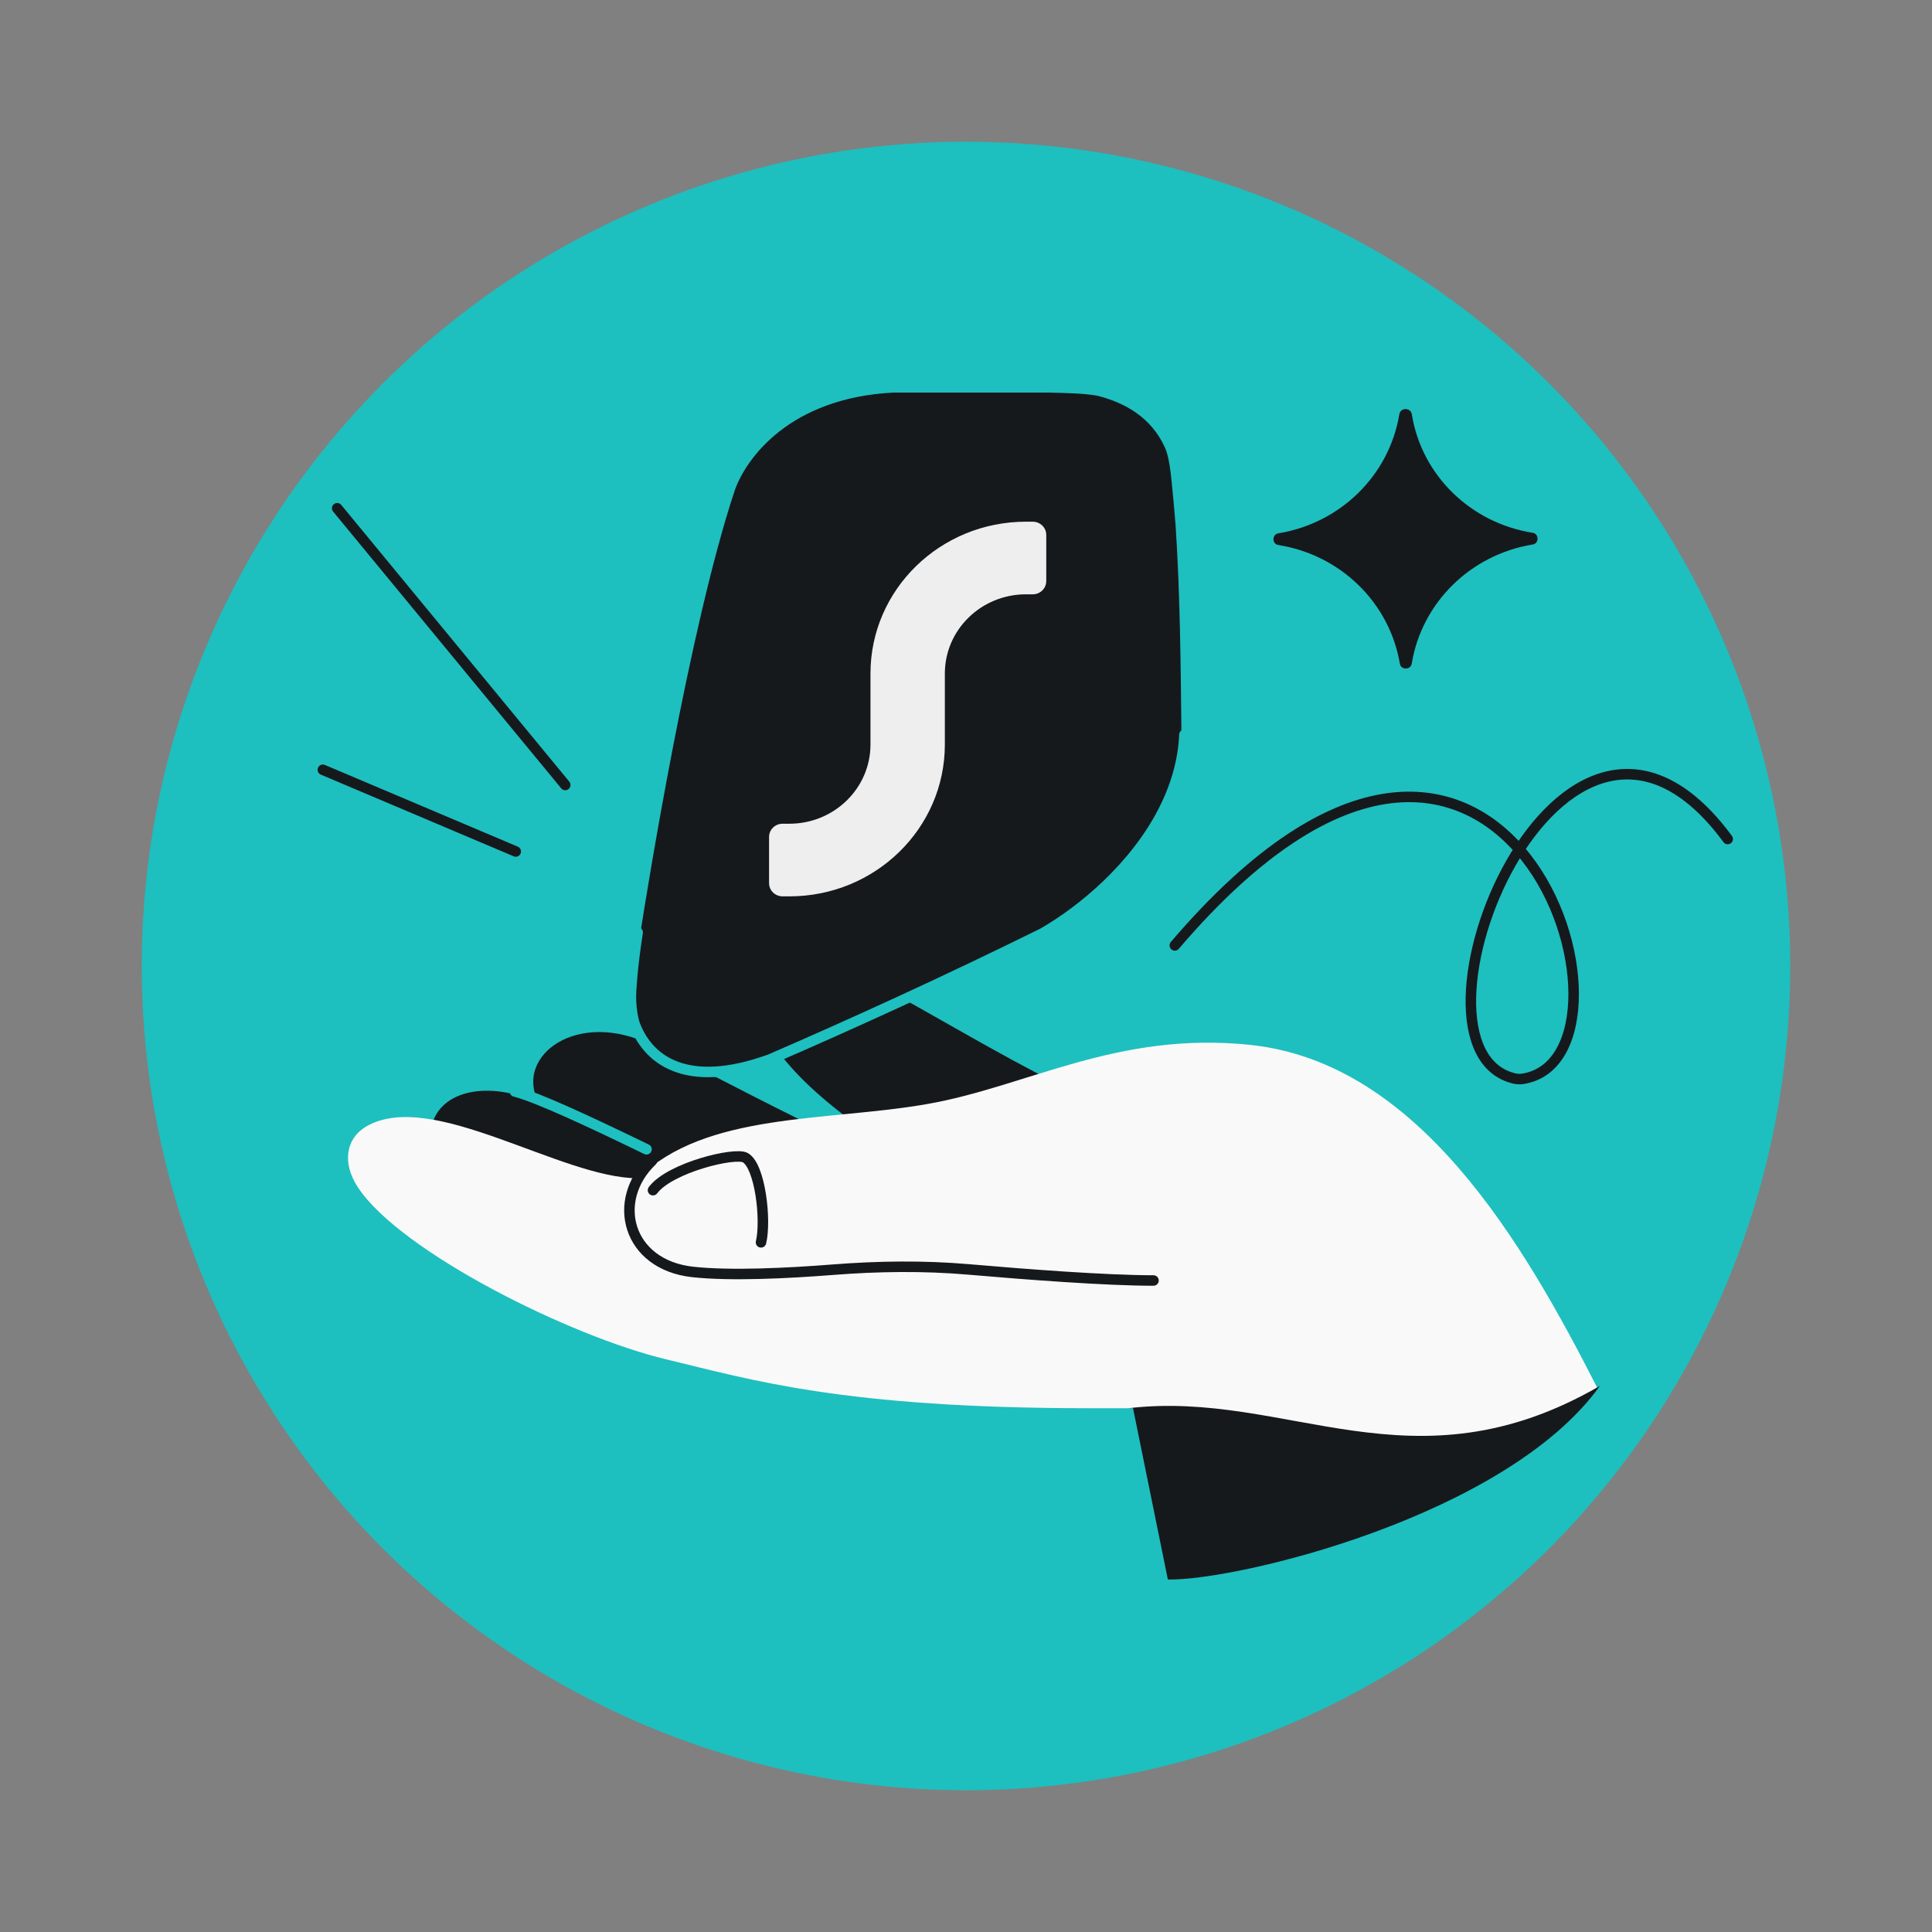 <svg width="368" height="368" viewBox="0 0 368 368" fill="none" xmlns="http://www.w3.org/2000/svg">
<rect x="0" y="0" width="368" height="368" fill="#808080" stroke="none"/>
<circle cx="184" cy="184" r="157" fill="#1EBFBF"/>
<path d="M199.979 74.782C203.298 74.867 206.432 74.928 208.961 75.366C214.256 76.681 219.245 79.498 221.839 85.135C221.839 85.135 222.421 86.137 222.845 89.026C223.269 91.915 223.913 99.932 223.913 99.932C224.802 113.245 224.898 127.092 225.04 140.14C224.811 145.248 223.352 150.046 221.139 154.432C215.73 165.156 205.818 173.42 198.365 177.719C179.918 186.878 162.078 195.032 146.977 201.602C130.991 207.443 123.735 201.58 121.328 194.619C120.842 192.725 120.673 190.775 120.747 188.973C120.747 188.973 120.894 184.656 122 177.564C123.106 170.473 131.256 119.414 140.01 93.239C142.219 87.192 150.455 75.836 170.048 74.782L199.979 74.782Z" fill="#16191C"/>
<path d="M196.712 99.371C198.134 99.371 199.287 100.497 199.287 101.886L199.287 110.688C199.287 112.077 198.134 113.203 196.712 113.203L195.424 113.203C186.89 113.203 179.971 119.959 179.971 128.293L179.971 141.811C179.971 157.785 166.71 170.734 150.352 170.734L149.064 170.734C147.642 170.734 146.489 169.608 146.489 168.219L146.489 159.416C146.489 158.027 147.642 156.901 149.064 156.901L150.352 156.901C158.887 156.901 165.805 150.145 165.805 141.811L165.805 128.293C165.805 112.32 179.066 99.371 195.424 99.371L196.712 99.371Z" fill="#EEEEEE"/>
<path d="M84.025 223.903C90.155 235.764 108.532 243.897 119.865 249.277C130.312 247.637 153.672 240.324 153.847 234.199C139.341 227.858 106.868 210.728 98.08 208.469C86.597 205.518 77.832 211.921 84.025 223.903Z" fill="#16191C"/>
<path d="M103.519 211.487C111.476 222.209 132.946 234.432 144.407 239.534C154.81 237.64 180.376 231.084 180.402 224.957C162.282 220.034 129.994 201.028 121.465 197.931C107.752 192.951 97.003 202.708 103.519 211.487Z" fill="#16191C"/>
<path d="M98.08 207.907C102.384 209.013 112.369 213.686 123.143 218.912" stroke="#1EBFBF" stroke-width="2" stroke-linecap="round"/>
<path d="M148.082 200.073C155.921 210.881 172.344 220.737 183.161 226.346C193.584 224.566 220.324 220.254 220.417 214.127C203.191 209.921 171.926 189.008 163.027 185.738C150.542 181.152 141.662 191.223 148.082 200.073Z" fill="#16191C"/>
<path d="M176.605 210.295C195.741 206.939 212.788 196.388 238.077 199.02C270.161 202.359 290.13 236.626 304.31 264.479C279.786 290.546 229.035 278.986 215.812 268.233L207.627 268.233C160.534 268.233 143 262.775 126.909 258.927C108.653 254.562 76.368 238.5 68.206 226.208C65.055 221.463 65.887 216.748 69.921 214.476C82.408 207.446 106.871 224.436 121.556 224.436C134.354 211.791 157.468 213.652 176.605 210.295Z" fill="#F9F9F9"/>
<path fill-rule="evenodd" clip-rule="evenodd" d="M304.747 263.98C286.89 288.825 235.636 301.109 222.451 300.858L215.814 268.233L214.941 268.233C245.277 264.644 268.993 284.675 304.747 263.98Z" fill="#16191C"/>
<path d="M124.208 221.078C116.282 228.654 119.495 240.916 131.949 242.277C139.16 243.064 150.056 242.522 158.601 241.851C167.25 241.172 175.941 241.052 184.584 241.802C195.478 242.747 210.663 243.905 219.714 243.905" stroke="#16191C" stroke-width="2" stroke-linecap="round" stroke-linejoin="round"/>
<path d="M124.38 226.702C127.606 222.4 140.068 219.376 141.989 220.519C144.807 222.195 145.965 232.434 144.955 236.638" stroke="#16191C" stroke-width="2" stroke-linecap="round" stroke-linejoin="round"/>
<path d="M121.458 177.598C120.34 184.733 120.191 189.076 120.191 189.076C120.116 190.889 120.287 192.851 120.778 194.757C123.211 201.76 130.545 207.659 146.703 201.782C161.967 195.172 179.999 186.968 198.644 177.754C206.178 173.428 216.196 165.114 221.664 154.324C223.9 149.911 225.375 145.083 225.606 139.945" stroke="#1EBFBF" stroke-width="2" stroke-linecap="round"/>
<path d="M329.084 159.812C297.313 116.725 264.349 199.821 288.474 205.434C288.973 205.55 289.54 205.57 290.046 205.492C316.358 201.431 287.433 105.536 223.771 180.078" stroke="#16191C" stroke-width="2" stroke-linecap="round"/>
<path d="M243.609 103.83V103.83C242.224 103.721 242.221 101.695 243.604 101.569V101.569C255.355 99.607 264.565 90.545 266.519 79.021V79.021C266.652 77.552 268.797 77.547 268.936 79.016V79.016C270.827 90.532 280.074 99.557 291.833 101.47V101.47C293.217 101.591 293.222 103.616 291.837 103.731V103.731C280.086 105.693 270.877 114.756 268.923 126.28V126.28C268.795 127.687 266.737 127.692 266.616 126.284V126.284C264.615 114.769 255.368 105.744 243.609 103.83Z" fill="#16191C"/>
<path d="M64.225 96.809L107.665 149.52M98.238 162.189L61.495 146.624" stroke="#16191C" stroke-width="2" stroke-linecap="round"/>
</svg>
